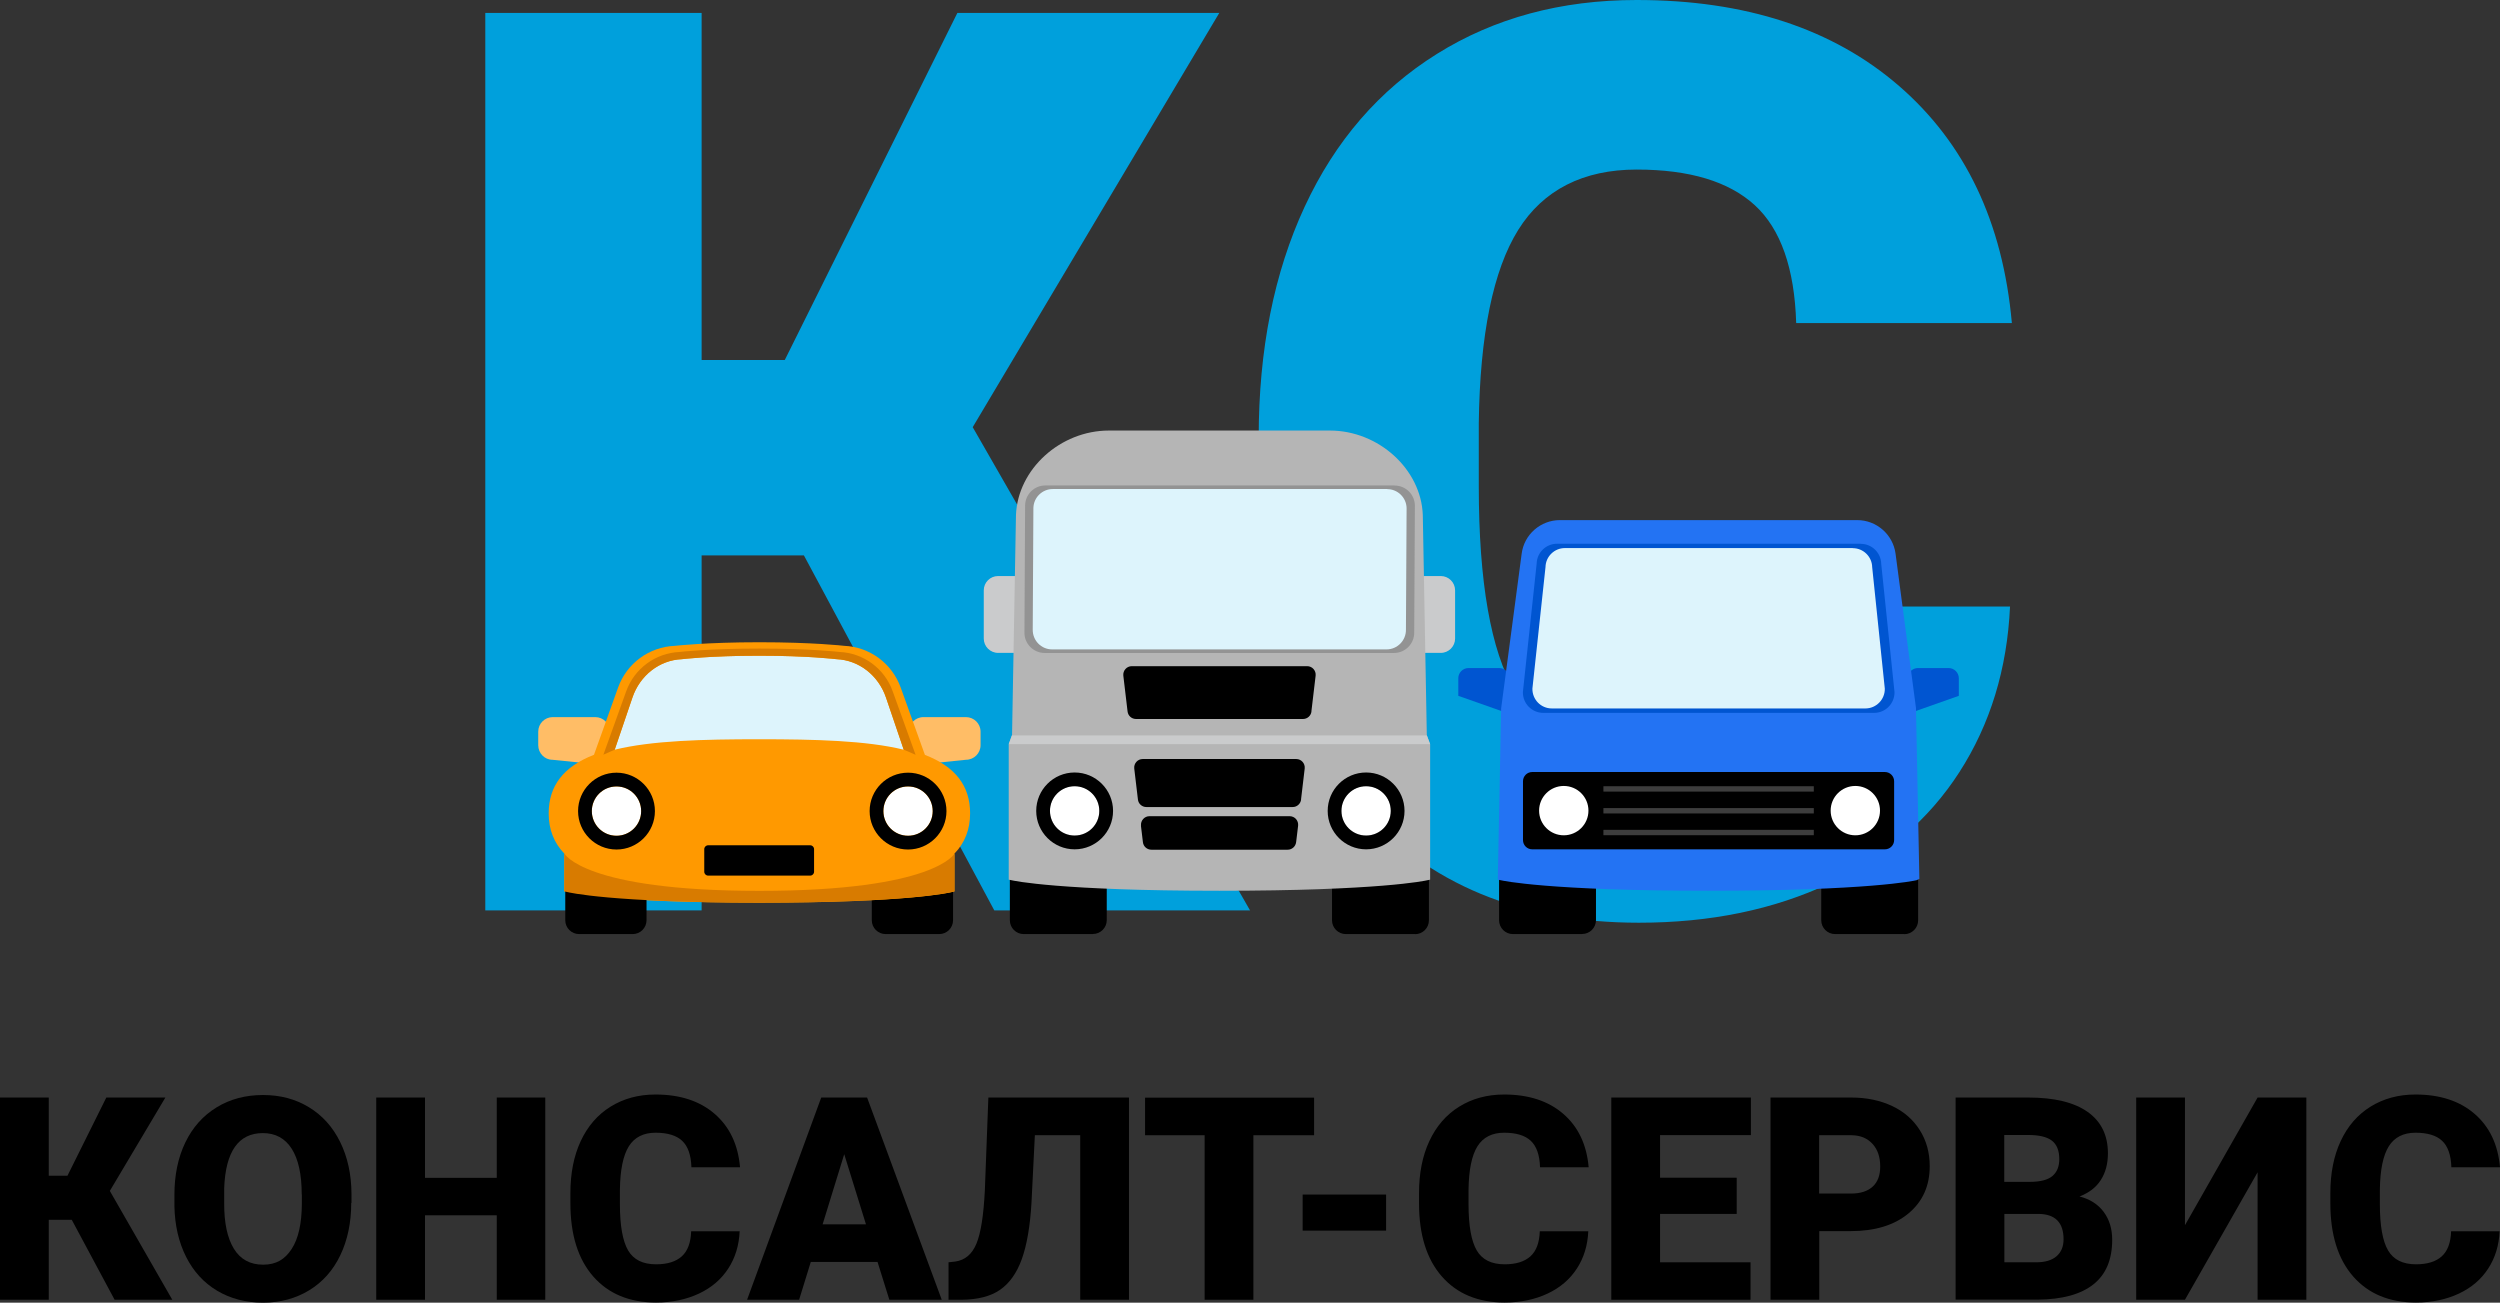 <svg width="850" xmlns="http://www.w3.org/2000/svg" height="442.896" id="screenshot-76c8c609-2355-4411-a0da-9547be24982f" viewBox="0 0 850 442.896" xmlns:xlink="http://www.w3.org/1999/xlink" fill="none" version="1.1"><rect x="0" y="0" width="850" height="442.896" fill="#333333" stroke="none"/><g id="shape-76c8c609-2355-4411-a0da-9547be24982f" rx="0" ry="0" style="opacity: 1;"><g id="shape-c948bdaf-dea4-40e0-950b-61df9efbb0b0" rx="0" ry="0" style="opacity: 1;"><g id="shape-abd6be2f-9b3e-446d-9b0d-f0fdfbc10013" style="opacity: 1;"><g class="fills" id="fills-abd6be2f-9b3e-446d-9b0d-f0fdfbc10013"><path d="M24.397,414.737L16.578,414.737L16.578,441.913L0,441.913L0,373.16L16.578,373.16L16.578,399.739L22.944,399.739L36.147,373.16L56.228,373.16L37.343,404.909L58.578,441.913L38.967,441.913L24.397,414.737Z" fill-rule="nonzero" style="fill: rgb(0, 0, 0); fill-opacity: 1;"/></g></g><g id="shape-98666bc6-d2de-4ffe-9a6b-ad9183170338" style="opacity: 1;"><g class="fills" id="fills-98666bc6-d2de-4ffe-9a6b-ad9183170338"><path d="M119.42,408.968C119.42,415.677,118.181,421.616,115.703,426.787C113.225,431.957,109.679,435.931,105.107,438.708C100.535,441.486,95.323,442.896,89.469,442.896C83.616,442.896,78.403,441.571,73.874,438.879C69.345,436.187,65.799,432.342,63.278,427.342C60.757,422.343,59.432,416.574,59.304,410.122L59.304,406.233C59.304,399.482,60.543,393.542,63.021,388.415C65.5,383.287,69.046,379.313,73.66,376.493C78.275,373.673,83.53,372.305,89.427,372.305C95.323,372.305,100.45,373.673,105.022,376.45C109.593,379.228,113.14,383.159,115.661,388.287C118.181,393.414,119.463,399.268,119.506,405.892L119.506,409.054L119.42,408.968ZM102.586,406.105C102.586,399.268,101.433,394.098,99.168,390.551C96.904,387.005,93.614,385.253,89.384,385.253C81.095,385.253,76.694,391.491,76.224,403.969L76.224,409.011C76.181,415.762,77.292,420.933,79.514,424.565C81.736,428.197,85.068,429.991,89.469,429.991C93.87,429.991,96.861,428.197,99.168,424.65C101.475,421.104,102.586,415.976,102.629,409.31L102.629,406.148L102.586,406.105Z" fill-rule="nonzero" style="fill: rgb(0, 0, 0); fill-opacity: 1;"/></g></g><g id="shape-24cf0b2d-1aa7-471e-acc9-358babd3e72c" style="opacity: 1;"><g class="fills" id="fills-24cf0b2d-1aa7-471e-acc9-358babd3e72c"><path d="M185.39,441.913L168.898,441.913L168.898,413.199L144.501,413.199L144.501,441.913L127.923,441.913L127.923,373.16L144.501,373.16L144.501,400.465L168.898,400.465L168.898,373.16L185.39,373.16L185.39,441.913Z" fill-rule="nonzero" style="fill: rgb(0, 0, 0); fill-opacity: 1;"/></g></g><g id="shape-7ed1a96e-5980-452a-96aa-c2cf1902d6fc" style="opacity: 1;"><g class="fills" id="fills-7ed1a96e-5980-452a-96aa-c2cf1902d6fc"><path d="M251.488,418.625C251.274,423.411,249.993,427.641,247.6,431.316C245.207,434.991,241.917,437.811,237.645,439.819C233.372,441.828,228.501,442.853,223.032,442.853C214.017,442.853,206.882,439.905,201.712,434.008C196.542,428.111,193.936,419.822,193.936,409.096L193.936,405.678C193.936,398.927,195.089,393.03,197.439,387.988C199.789,382.945,203.164,379.014,207.565,376.279C211.966,373.545,217.051,372.135,222.861,372.135C231.193,372.135,237.901,374.314,242.985,378.715C248.07,383.116,250.933,389.141,251.616,396.875L235.081,396.875C234.953,392.688,233.885,389.697,231.919,387.859C229.954,386.022,226.92,385.125,222.861,385.125C218.802,385.125,215.726,386.663,213.803,389.74C211.881,392.816,210.855,397.73,210.77,404.524L210.77,409.395C210.77,416.745,211.71,421.958,213.547,425.12C215.384,428.282,218.546,429.863,223.075,429.863C226.878,429.863,229.783,428.966,231.791,427.171C233.799,425.377,234.868,422.514,234.996,418.625L251.488,418.625Z" fill-rule="nonzero" style="fill: rgb(0, 0, 0); fill-opacity: 1;"/></g></g><g id="shape-d69d10c4-c4a0-4e6c-ace9-a9d82ea64c6b" style="opacity: 1;"><g class="fills" id="fills-d69d10c4-c4a0-4e6c-ace9-a9d82ea64c6b"><path d="M298.402,429.052L275.671,429.052L271.698,441.913L254.009,441.913L279.217,373.16L294.812,373.16L320.192,441.913L302.375,441.913L298.359,429.052L298.402,429.052ZM279.645,416.275L294.428,416.275L287.036,392.432L279.687,416.275L279.645,416.275Z" fill-rule="nonzero" style="fill: rgb(0, 0, 0); fill-opacity: 1;"/></g></g><g id="shape-16e3bdad-5ec6-477f-9b7f-620a0b2521e8" style="opacity: 1;"><g class="fills" id="fills-16e3bdad-5ec6-477f-9b7f-620a0b2521e8"><path d="M383.854,373.16L383.854,441.913L367.276,441.913L367.276,385.979L351.852,385.979L350.699,409.054C350.229,417.002,349.118,423.368,347.409,428.111C345.7,432.854,343.221,436.316,340.017,438.538C336.812,440.76,332.454,441.871,326.943,441.913L322.499,441.913L322.499,429.18L324.806,428.923C328.096,428.453,330.489,426.445,331.984,422.856C333.48,419.266,334.42,413.241,334.847,404.781L336.043,373.16L383.812,373.16L383.854,373.16Z" fill-rule="nonzero" style="fill: rgb(0, 0, 0); fill-opacity: 1;"/></g></g><g id="shape-bbb02fd9-4300-48dc-ae1c-915d50f52346" style="opacity: 1;"><g class="fills" id="fills-bbb02fd9-4300-48dc-ae1c-915d50f52346"><path d="M446.791,385.979L426.154,385.979L426.154,441.913L409.576,441.913L409.576,385.979L389.324,385.979L389.324,373.203L446.791,373.203L446.791,385.979Z" fill-rule="nonzero" style="fill: rgb(0, 0, 0); fill-opacity: 1;"/></g></g><g id="shape-095b9876-ec24-4e29-8cf1-9397cc9b2eb1" style="opacity: 1;"><g class="fills" id="fills-095b9876-ec24-4e29-8cf1-9397cc9b2eb1"><path d="M471.273,418.412L442.902,418.412L442.902,406.148L471.273,406.148L471.273,418.412Z" fill-rule="nonzero" style="fill: rgb(0, 0, 0); fill-opacity: 1;"/></g></g><g id="shape-25a52184-daae-4549-8ee2-8b56c814904c" style="opacity: 1;"><g class="fills" id="fills-25a52184-daae-4549-8ee2-8b56c814904c"><path d="M540.02,418.625C539.806,423.411,538.524,427.641,536.132,431.316C533.739,434.991,530.449,437.811,526.176,439.819C521.904,441.828,517.033,442.853,511.564,442.853C502.549,442.853,495.413,439.905,490.243,434.008C485.073,428.111,482.467,419.822,482.467,409.096L482.467,405.678C482.467,398.927,483.621,393.03,485.971,387.988C488.321,382.945,491.696,379.014,496.097,376.279C500.498,373.545,505.582,372.135,511.393,372.135C519.725,372.135,526.433,374.314,531.517,378.715C536.602,383.116,539.464,389.141,540.148,396.875L523.613,396.875C523.485,392.688,522.416,389.697,520.451,387.859C518.486,386.022,515.452,385.125,511.393,385.125C507.334,385.125,504.258,386.663,502.335,389.74C500.412,392.816,499.387,397.73,499.301,404.524L499.301,409.395C499.301,416.745,500.241,421.958,502.079,425.12C503.916,428.282,507.078,429.863,511.607,429.863C515.409,429.863,518.315,428.966,520.323,427.171C522.331,425.377,523.399,422.514,523.527,418.625L540.02,418.625Z" fill-rule="nonzero" style="fill: rgb(0, 0, 0); fill-opacity: 1;"/></g></g><g id="shape-6cf9236e-4761-42c8-a811-f9a2b60731b2" style="opacity: 1;"><g class="fills" id="fills-6cf9236e-4761-42c8-a811-f9a2b60731b2"><path d="M590.48,412.729L564.417,412.729L564.417,429.18L595.18,429.18L595.18,441.913L547.839,441.913L547.839,373.16L595.308,373.16L595.308,385.937L564.417,385.937L564.417,400.422L590.48,400.422L590.48,412.686L590.48,412.729Z" fill-rule="nonzero" style="fill: rgb(0, 0, 0); fill-opacity: 1;"/></g></g><g id="shape-3072d87a-4802-4252-ac1c-303ad1cce71c" style="opacity: 1;"><g class="fills" id="fills-3072d87a-4802-4252-ac1c-303ad1cce71c"><path d="M618.551,418.583L618.551,441.913L601.973,441.913L601.973,373.16L629.404,373.16C634.659,373.16,639.316,374.143,643.375,376.066C647.434,377.989,650.553,380.766,652.775,384.313C654.997,387.859,656.108,391.919,656.108,396.491C656.108,403.2,653.715,408.541,648.887,412.558C644.059,416.574,637.522,418.583,629.147,418.583L618.551,418.583ZM618.551,405.806L629.404,405.806C632.608,405.806,635.043,404.994,636.752,403.413C638.462,401.832,639.273,399.525,639.273,396.619C639.273,393.414,638.419,390.851,636.667,388.928C634.915,387.005,632.565,386.022,629.574,385.979L618.508,385.979L618.508,405.806L618.551,405.806Z" fill-rule="nonzero" style="fill: rgb(0, 0, 0); fill-opacity: 1;"/></g></g><g id="shape-b3677a88-3c24-477c-b853-c3c1595b8b54" style="opacity: 1;"><g class="fills" id="fills-b3677a88-3c24-477c-b853-c3c1595b8b54"><path d="M664.909,441.913L664.909,373.16L689.605,373.16C698.449,373.16,705.157,374.784,709.772,378.031C714.386,381.279,716.693,385.979,716.693,392.133C716.693,395.679,715.882,398.713,714.258,401.234C712.635,403.755,710.199,405.593,707.037,406.789C710.626,407.729,713.361,409.481,715.284,412.088C717.206,414.694,718.146,417.813,718.146,421.531C718.146,428.282,716.01,433.325,711.737,436.7C707.465,440.076,701.141,441.828,692.767,441.871L664.866,441.871L664.909,441.913ZM681.487,401.832L690.118,401.832C693.749,401.832,696.313,401.149,697.851,399.824C699.389,398.499,700.158,396.619,700.158,394.098C700.158,391.192,699.304,389.099,697.638,387.817C695.971,386.535,693.279,385.894,689.562,385.894L681.444,385.894L681.444,401.79L681.487,401.832ZM681.487,412.686L681.487,429.18L692.339,429.18C695.33,429.18,697.637,428.496,699.218,427.129C700.799,425.761,701.611,423.838,701.611,421.36C701.611,415.634,698.748,412.771,693.066,412.729L681.444,412.729L681.487,412.686Z" fill-rule="nonzero" style="fill: rgb(0, 0, 0); fill-opacity: 1;"/></g></g><g id="shape-3a75e09c-f1e1-4bb7-a9bd-b9b2e581efeb" style="opacity: 1;"><g class="fills" id="fills-3a75e09c-f1e1-4bb7-a9bd-b9b2e581efeb"><path d="M767.581,373.16L784.158,373.16L784.158,441.913L767.581,441.913L767.581,398.585L742.885,441.913L726.307,441.913L726.307,373.16L742.885,373.16L742.885,416.574L767.581,373.16Z" fill-rule="nonzero" style="fill: rgb(0, 0, 0); fill-opacity: 1;"/></g></g><g id="shape-b756b812-3e3d-4813-890d-cf705384025c" style="opacity: 1;"><g class="fills" id="fills-b756b812-3e3d-4813-890d-cf705384025c"><path d="M849.872,418.625C849.658,423.411,848.376,427.641,845.984,431.316C843.591,434.991,840.301,437.811,836.029,439.819C831.756,441.828,826.885,442.853,821.416,442.853C812.401,442.853,805.265,439.905,800.095,434.008C794.926,428.111,792.319,419.822,792.319,409.096L792.319,405.678C792.319,398.927,793.473,393.03,795.823,387.988C798.173,382.945,801.548,379.014,805.949,376.279C810.35,373.545,815.434,372.135,821.245,372.135C829.577,372.135,836.285,374.314,841.369,378.715C846.454,383.116,849.316,389.141,850,396.875L833.465,396.875C833.337,392.688,832.269,389.697,830.303,387.859C828.338,386.022,825.304,385.125,821.245,385.125C817.186,385.125,814.11,386.663,812.187,389.74C810.264,392.816,809.239,397.73,809.154,404.524L809.154,409.395C809.154,416.745,810.094,421.958,811.931,425.12C813.768,428.282,816.93,429.863,821.459,429.863C825.261,429.863,828.167,428.966,830.175,427.171C832.183,425.377,833.251,422.514,833.379,418.625L849.872,418.625Z" fill-rule="nonzero" style="fill: rgb(0, 0, 0); fill-opacity: 1;"/></g></g></g><g id="shape-5db1ef76-6edb-433f-9141-a17b30ea2e5b" rx="0" ry="0" style="opacity: 1;"><g id="shape-49be04f7-509e-465d-b7c5-0cfc69b0a76b" rx="0" ry="0" style="opacity: 1;"><g id="shape-ad1f7fc6-99df-4a8c-a7e5-57e41dfb15d1" style="opacity: 1;"><g class="fills" id="fills-ad1f7fc6-99df-4a8c-a7e5-57e41dfb15d1"><path d="M273.325,188.828L238.55,188.828L238.55,309.537L165,309.537L165,4.406L238.55,4.406L238.55,122.396L266.826,122.396L325.503,4.406L414.55,4.406L330.721,145.238L425.017,309.537L338.064,309.537L273.325,188.828Z" fill-rule="nonzero" style="fill: rgb(0, 160, 220); fill-opacity: 1;"/></g></g><g id="shape-a0127d3e-67cc-4bfb-86b1-b34fab96c2ff" style="opacity: 1;"><g class="fills" id="fills-a0127d3e-67cc-4bfb-86b1-b34fab96c2ff"><path d="M683.41,206.202C682.441,227.45,676.693,246.198,666.225,262.478C655.759,278.758,641.042,291.351,622.108,300.319C603.174,309.256,581.553,313.724,557.244,313.724C517.158,313.724,485.569,300.663,462.542,274.54C439.484,248.417,427.954,211.545,427.954,163.893L427.954,148.8C427.954,118.896,433.172,92.742,443.577,70.307C453.981,47.871,468.979,30.56,488.538,18.342C508.097,6.125,530.718,0,556.432,0C593.457,0,623.202,9.749,645.698,29.248C668.194,48.746,680.973,75.588,684.035,109.835L610.704,109.835C610.141,91.242,605.455,77.9,596.675,69.807C587.864,61.714,574.46,57.651,556.432,57.651C538.404,57.651,524.719,64.495,516.189,78.181C507.659,91.867,503.191,113.741,502.785,143.769L502.785,165.361C502.785,197.921,506.878,221.169,515.033,235.137C523.188,249.104,537.279,256.104,557.244,256.104C574.148,256.104,587.083,252.135,596.019,244.167C604.955,236.199,609.704,223.575,610.266,206.233L683.41,206.233L683.41,206.202Z" fill-rule="nonzero" style="fill: rgb(0, 160, 220); fill-opacity: 1;"/></g></g></g><g id="shape-d5374327-828a-4cd8-bbd4-4dde2c93715b" rx="0" ry="0" style="opacity: 1;"><g id="shape-02864205-cf77-4b74-96e0-ecfb2c1d3334" rx="0" ry="0" style="opacity: 1;"><g id="shape-de16be70-651f-4225-a6c4-674da3bd8613" style="opacity: 1;"><g class="fills" id="fills-de16be70-651f-4225-a6c4-674da3bd8613"><path d="M494.732,200.722L494.732,217.115C494.732,219.773,492.555,221.982,489.866,221.982L480.292,221.982L480.292,195.855L489.866,195.855C492.555,195.855,494.732,198.032,494.732,200.722Z" fill-rule="nonzero" style="fill: rgb(202, 203, 204); fill-opacity: 1;"/></g></g><g id="shape-220edccf-ab7b-4eca-b0ec-0b47437dab86" style="opacity: 1;"><g class="fills" id="fills-220edccf-ab7b-4eca-b0ec-0b47437dab86"><path d="M348.92,195.855L348.92,221.982L339.347,221.982C336.657,221.982,334.48,219.773,334.48,217.115L334.48,200.722C334.48,198.032,336.657,195.855,339.347,195.855L348.92,195.855Z" fill-rule="nonzero" style="fill: rgb(202, 203, 204); fill-opacity: 1;"/></g></g><g id="shape-cfb45dfc-5772-4a40-86a0-bc688d39ff5b" style="opacity: 1;"><g class="fills" id="fills-cfb45dfc-5772-4a40-86a0-bc688d39ff5b"><path d="M485.16,252.432L344.054,252.432L345.431,175.107C346.039,159.514,360.511,146.386,377.033,146.386L452.148,146.386C468.702,146.386,483.174,159.514,483.751,175.075L485.16,252.432Z" fill-rule="nonzero" style="fill: rgb(181, 181, 181); fill-opacity: 1;"/></g></g><g id="shape-5c6735be-2573-4591-b1b4-898994d554f7" rx="0" ry="0" style="opacity: 1;"><g id="shape-f4bc9eed-ac50-4e1e-acac-027be2b2426b" style="opacity: 1;"><g class="fills" id="fills-f4bc9eed-ac50-4e1e-acac-027be2b2426b"><path d="M371.589,316.789L348.055,316.789C345.91,316.789,344.149,315.028,344.149,312.882L344.149,299.082L375.495,300.843L375.495,312.882C375.495,315.028,373.734,316.789,371.589,316.789Z" fill-rule="nonzero" style="fill: rgb(0, 0, 0); fill-opacity: 1;"/></g></g><g id="shape-bdb703ce-aace-4c65-8a2f-6c6eba6754a6" style="opacity: 1;"><g class="fills" id="fills-bdb703ce-aace-4c65-8a2f-6c6eba6754a6"><path d="M371.589,317.589L348.056,317.589C345.462,317.589,343.349,315.476,343.349,312.882L343.349,298.218L376.296,300.075L376.296,312.85C376.296,315.444,374.183,317.557,371.589,317.557L371.589,317.589ZM344.95,299.915L344.95,312.882C344.95,314.579,346.327,315.988,348.056,315.988L371.589,315.988C373.286,315.988,374.695,314.611,374.695,312.882L374.695,301.612L344.95,299.915Z" fill-rule="nonzero" style="fill: rgb(0, 0, 0); fill-opacity: 1;"/></g></g></g><g id="shape-e5d7771c-5f15-41e3-bb17-f96c9ae86775" rx="0" ry="0" style="opacity: 1;"><g id="shape-c1f3a634-48c2-42d8-84c3-407140fcdd50" style="opacity: 1;"><g class="fills" id="fills-c1f3a634-48c2-42d8-84c3-407140fcdd50"><path d="M457.622,316.789L481.156,316.789C483.301,316.789,485.062,315.028,485.062,312.883L485.062,299.083L453.716,300.844L453.716,312.883C453.716,315.028,455.477,316.789,457.622,316.789Z" fill-rule="nonzero" style="fill: rgb(0, 0, 0); fill-opacity: 1;"/></g></g><g id="shape-d4ceb612-10ac-40dd-b747-5139f3216878" style="opacity: 1;"><g class="fills" id="fills-d4ceb612-10ac-40dd-b747-5139f3216878"><path d="M481.125,317.589L457.591,317.589C454.997,317.589,452.884,315.476,452.884,312.882L452.884,300.107L485.831,298.25L485.831,312.914C485.831,315.508,483.718,317.621,481.125,317.621L481.125,317.589ZM454.485,301.612L454.485,312.882C454.485,314.579,455.862,315.988,457.591,315.988L481.125,315.988C482.822,315.988,484.23,314.611,484.23,312.882L484.23,299.915L454.485,301.612Z" fill-rule="nonzero" style="fill: rgb(0, 0, 0); fill-opacity: 1;"/></g></g></g><g id="shape-1b8493c2-8fe8-45f4-b438-9b792b531701" style="opacity: 1;"><g class="fills" id="fills-1b8493c2-8fe8-45f4-b438-9b792b531701"><path d="M474.208,165.053L355.42,165.053C351.674,165.053,348.6,168.063,348.536,171.809L348.312,214.97C348.216,218.845,351.354,222.014,355.196,222.014L473.952,222.014C477.795,222.014,480.9,218.845,480.836,215.002L481.061,171.841C480.996,168.095,477.923,165.085,474.177,165.085L474.208,165.053Z" fill-rule="nonzero" style="fill: rgb(147, 147, 147); fill-opacity: 1;"/></g></g><g id="shape-daeb9b45-43f6-4121-8a9a-4b8136e57118" style="opacity: 1;"><g class="fills" id="fills-daeb9b45-43f6-4121-8a9a-4b8136e57118"><path d="M485.126,250.031L486.247,253.008L486.247,299.083L485.319,299.275C484.678,299.435,469.053,302.861,414.59,302.861C360.126,302.861,344.533,299.435,343.893,299.275L342.964,299.083L342.964,253.008L344.053,250.031L485.126,250.031Z" fill-rule="nonzero" style="fill: rgb(181, 181, 181); fill-opacity: 1;"/></g></g><g id="shape-7f065027-b780-4cda-8f1a-a963a3fd943b" style="opacity: 1;"><g class="fills" id="fills-7f065027-b780-4cda-8f1a-a963a3fd943b"><path d="M471.679,166.27L357.949,166.27C354.363,166.27,351.418,169.151,351.354,172.737L351.129,214.041C351.065,217.755,354.011,220.797,357.725,220.797L471.423,220.797C475.105,220.797,478.083,217.755,478.019,214.073L478.243,172.769C478.179,169.183,475.233,166.302,471.647,166.302L471.679,166.27Z" fill-rule="nonzero" style="fill: rgb(221, 244, 252); fill-opacity: 1;"/></g></g><g id="shape-3f7cfe69-ca7d-44e2-8da4-23a061af9a6f" rx="0" ry="0" style="opacity: 1;"><g id="shape-9bec9a98-cf59-44f6-bfde-dafa4a6842a2" style="opacity: 1;"><g class="fills" id="fills-9bec9a98-cf59-44f6-bfde-dafa4a6842a2"><path d="M365.377,284.066C370.01,284.066,373.766,280.31,373.766,275.677C373.766,271.044,370.01,267.288,365.377,267.288C360.744,267.288,356.988,271.044,356.988,275.677C356.988,280.31,360.744,284.066,365.377,284.066Z" fill-rule="nonzero" style="fill: rgb(255, 255, 255); fill-opacity: 1;"/></g></g><g id="shape-c610bdf2-6c2f-451b-8afc-c8a58967e1b3" style="opacity: 1;"><g class="fills" id="fills-c610bdf2-6c2f-451b-8afc-c8a58967e1b3"><path d="M365.377,267.32C370.02,267.32,373.766,271.067,373.766,275.709C373.766,280.352,370.02,284.098,365.377,284.098C360.734,284.098,356.988,280.352,356.988,275.709C356.988,271.067,360.734,267.32,365.377,267.32ZM365.377,262.646C358.173,262.646,352.313,268.505,352.313,275.709C352.313,282.913,358.173,288.773,365.377,288.773C372.581,288.773,378.441,282.913,378.441,275.709C378.441,268.505,372.581,262.646,365.377,262.646Z" fill-rule="nonzero" style="fill: rgb(0, 0, 0); fill-opacity: 1;"/></g></g></g><g id="shape-1344b32c-7957-4f1c-9d15-4c4a6bc2480f" rx="0" ry="0" style="opacity: 1;"><g id="shape-9768a702-62db-40c2-8b70-acef06617ac7" style="opacity: 1;"><g class="fills" id="fills-9768a702-62db-40c2-8b70-acef06617ac7"><path d="M464.475,284.066C469.108,284.066,472.864,280.31,472.864,275.677C472.864,271.044,469.108,267.288,464.475,267.288C459.842,267.288,456.086,271.044,456.086,275.677C456.086,280.31,459.842,284.066,464.475,284.066Z" fill-rule="nonzero" style="fill: rgb(255, 255, 255); fill-opacity: 1;"/></g></g><g id="shape-c226e080-b959-4911-ba8e-e5fc74fec9cd" style="opacity: 1;"><g class="fills" id="fills-c226e080-b959-4911-ba8e-e5fc74fec9cd"><path d="M464.475,267.32C469.118,267.32,472.864,271.067,472.864,275.709C472.864,280.352,469.118,284.098,464.475,284.098C459.832,284.098,456.086,280.352,456.086,275.709C456.086,271.067,459.832,267.32,464.475,267.32ZM464.475,262.646C457.271,262.646,451.411,268.505,451.411,275.709C451.411,282.913,457.271,288.773,464.475,288.773C471.679,288.773,477.538,282.913,477.538,275.709C477.538,268.505,471.679,262.646,464.475,262.646Z" fill-rule="nonzero" style="fill: rgb(0, 0, 0); fill-opacity: 1;"/></g></g></g><g id="shape-653006f4-ab63-4abe-8f01-af119c56dfeb" style="opacity: 1;"><g class="fills" id="fills-653006f4-ab63-4abe-8f01-af119c56dfeb"><path d="M445.873,241.898L447.313,229.731C447.506,228.002,446.161,226.497,444.432,226.497L384.813,226.497C383.084,226.497,381.74,228.002,381.932,229.731L383.372,241.898C383.533,243.371,384.781,244.459,386.254,244.459L443.023,244.459C444.496,244.459,445.713,243.371,445.905,241.898L445.873,241.898Z" fill-rule="nonzero" style="fill: rgb(0, 0, 0); fill-opacity: 1;"/></g></g><g id="shape-d29c0fa8-3387-44a1-85bf-76049f558695" style="opacity: 1;"><g class="fills" id="fills-d29c0fa8-3387-44a1-85bf-76049f558695"><path d="M442.35,271.835L443.598,261.3C443.79,259.571,442.446,258.067,440.717,258.067L388.526,258.067C386.797,258.067,385.453,259.571,385.645,261.3L386.894,271.835C387.054,273.307,388.302,274.396,389.775,274.396L439.5,274.396C440.973,274.396,442.189,273.307,442.382,271.835L442.35,271.835Z" fill-rule="nonzero" style="fill: rgb(0, 0, 0); fill-opacity: 1;"/></g></g><g id="shape-1d745c9c-91fb-4068-8037-715e49a576d1" style="opacity: 1;"><g class="fills" id="fills-1d745c9c-91fb-4068-8037-715e49a576d1"><path d="M387.918,280.736L388.591,286.339C388.751,287.812,390,288.901,391.473,288.901L437.803,288.901C439.276,288.901,440.493,287.812,440.685,286.339L441.357,280.736C441.549,279.007,440.205,277.502,438.476,277.502L390.832,277.502C389.103,277.502,387.758,279.007,387.95,280.736L387.918,280.736Z" fill-rule="nonzero" style="fill: rgb(0, 0, 0); fill-opacity: 1;"/></g></g><g id="shape-32fcd033-91f3-4672-95b7-b39ef5c2f89f" style="opacity: 1;"><g class="fills" id="fills-32fcd033-91f3-4672-95b7-b39ef5c2f89f"><path d="M486.247,253.008L342.964,253.008L344.053,250.031L485.126,250.031L486.247,253.008Z" fill-rule="nonzero" style="fill: rgb(202, 203, 204); fill-opacity: 1;"/></g></g></g><g id="shape-5e8b7ee4-4b44-44d8-89e6-4c139b797927" rx="0" ry="0" style="opacity: 1;"><g id="shape-5e446acd-0465-4c80-af95-a0a10d8449eb" style="opacity: 1;"><g class="fills" id="fills-5e446acd-0465-4c80-af95-a0a10d8449eb"><path d="M514.36,235.974L512.343,242.41L495.821,236.582L495.821,230.595C495.821,228.706,497.39,227.137,499.279,227.137L509.749,227.137C511.382,227.137,512.791,228.322,513.111,229.922L514.36,235.974Z" fill-rule="nonzero" style="fill: rgb(0, 85, 209); fill-opacity: 1;"/></g></g><g id="shape-8b31fd7f-a3fe-484a-bf54-50765bbe7e0f" style="opacity: 1;"><g class="fills" id="fills-8b31fd7f-a3fe-484a-bf54-50765bbe7e0f"><path d="M666,230.595L666,236.582L649.479,242.41L647.493,235.974L648.71,229.922C649.03,228.322,650.439,227.137,652.104,227.137L662.542,227.137C664.431,227.137,666,228.706,666,230.595Z" fill-rule="nonzero" style="fill: rgb(0, 85, 209); fill-opacity: 1;"/></g></g><g id="shape-4f145d99-71cd-45ab-b921-75507e85e2b2" rx="0" ry="0" style="opacity: 1;"><g id="shape-fd9234e8-8eaf-48c4-8621-8c8d83b95ea9" style="opacity: 1;"><g class="fills" id="fills-fd9234e8-8eaf-48c4-8621-8c8d83b95ea9"><path d="M537.926,316.789L514.392,316.789C512.247,316.789,510.486,315.028,510.486,312.882L510.486,299.082L541.832,300.843L541.832,312.882C541.832,315.028,540.071,316.789,537.926,316.789Z" fill-rule="nonzero" style="fill: rgb(0, 0, 0); fill-opacity: 1;"/></g></g><g id="shape-c8ef2990-5ce1-4f6e-8474-ab5f0e38f5c2" style="opacity: 1;"><g class="fills" id="fills-c8ef2990-5ce1-4f6e-8474-ab5f0e38f5c2"><path d="M537.926,317.589L514.392,317.589C511.799,317.589,509.686,315.476,509.686,312.882L509.686,298.218L542.633,300.075L542.633,312.85C542.633,315.444,540.519,317.557,537.926,317.557L537.926,317.589ZM511.286,299.915L511.286,312.882C511.286,314.579,512.663,315.988,514.392,315.988L537.926,315.988C539.623,315.988,541.032,314.611,541.032,312.882L541.032,301.612L511.286,299.915Z" fill-rule="nonzero" style="fill: rgb(0, 0, 0); fill-opacity: 1;"/></g></g></g><g id="shape-1bef81e7-fe58-4433-9164-1651c7269f3a" rx="0" ry="0" style="opacity: 1;"><g id="shape-aae403cd-88c5-4920-8bb2-24ea642a742c" style="opacity: 1;"><g class="fills" id="fills-aae403cd-88c5-4920-8bb2-24ea642a742c"><path d="M623.927,316.789L647.461,316.789C649.606,316.789,651.367,315.028,651.367,312.883L651.367,299.083L620.021,300.844L620.021,312.883C620.021,315.028,621.782,316.789,623.927,316.789Z" fill-rule="nonzero" style="fill: rgb(0, 0, 0); fill-opacity: 1;"/></g></g><g id="shape-6da5a405-44f7-456c-82b1-1edcab9f6bf4" style="opacity: 1;"><g class="fills" id="fills-6da5a405-44f7-456c-82b1-1edcab9f6bf4"><path d="M647.461,317.589L623.928,317.589C621.334,317.589,619.221,315.476,619.221,312.882L619.221,300.107L652.168,298.25L652.168,312.914C652.168,315.508,650.055,317.621,647.461,317.621L647.461,317.589ZM620.822,301.612L620.822,312.882C620.822,314.579,622.199,315.988,623.928,315.988L647.461,315.988C649.158,315.988,650.567,314.611,650.567,312.882L650.567,299.915L620.822,301.612Z" fill-rule="nonzero" style="fill: rgb(0, 0, 0); fill-opacity: 1;"/></g></g></g><g id="shape-30caa62a-3d23-4860-bcf6-05c80903bf15" style="opacity: 1;"><g class="fills" id="fills-30caa62a-3d23-4860-bcf6-05c80903bf15"><path d="M652.585,298.826L651.624,299.275C650.984,299.435,635.359,302.861,580.927,302.861C526.496,302.861,510.871,299.435,510.23,299.275L509.27,299.083L509.27,298.122L510.391,240.841L517.37,188.235C518.203,181.735,523.806,176.836,530.37,176.836L631.453,176.836C638.016,176.836,643.62,181.735,644.484,188.235L651.432,240.713L652.585,298.826Z" fill-rule="nonzero" style="fill: rgb(35, 115, 243); fill-opacity: 1;"/></g></g><g id="shape-17b5f386-278d-43ea-a2c1-70bb461b8b4e" style="opacity: 1;"><g class="fills" id="fills-17b5f386-278d-43ea-a2c1-70bb461b8b4e"><path d="M632.637,184.873L529.409,184.873C525.631,184.873,522.525,187.882,522.461,191.693L517.786,235.27C517.69,239.176,520.828,242.378,524.734,242.378L637.183,242.378C641.089,242.378,644.195,239.176,644.131,235.302L639.617,191.725C639.553,187.946,636.447,184.905,632.669,184.905L632.637,184.873Z" fill-rule="nonzero" style="fill: rgb(0, 85, 209); fill-opacity: 1;"/></g></g><g id="shape-b9bee209-3cb1-4b1a-aa74-0d6f162265e4" style="opacity: 1;"><g class="fills" id="fills-b9bee209-3cb1-4b1a-aa74-0d6f162265e4"><path d="M629.947,186.345L532.066,186.345C528.48,186.345,525.534,189.227,525.47,192.813L521.02,234.117C520.956,237.831,523.901,240.873,527.615,240.873L634.237,240.873C637.919,240.873,640.897,237.831,640.833,234.149L636.542,192.845C636.479,189.259,633.533,186.377,629.947,186.377L629.947,186.345Z" fill-rule="nonzero" style="fill: rgb(221, 244, 252); fill-opacity: 1;"/></g></g><g id="shape-1fbfdf93-de76-464f-9685-3fed742e3389" style="opacity: 1;"><g class="fills" id="fills-1fbfdf93-de76-464f-9685-3fed742e3389"><path d="M640.865,262.485L520.956,262.485C519.223,262.485,517.818,263.89,517.818,265.623L517.818,285.635C517.818,287.368,519.223,288.773,520.956,288.773L640.865,288.773C642.599,288.773,644.004,287.368,644.004,285.635L644.004,265.623C644.004,263.89,642.599,262.485,640.865,262.485Z" fill-rule="nonzero" style="fill: rgb(0, 0, 0); fill-opacity: 1;"/></g></g><g id="shape-3c1cca08-0429-4fe1-b38e-ae46f115f48f" style="opacity: 1;"><g class="fills" id="fills-3c1cca08-0429-4fe1-b38e-ae46f115f48f"><path d="M531.682,284.002C536.315,284.002,540.071,280.246,540.071,275.613C540.071,270.98,536.315,267.224,531.682,267.224C527.049,267.224,523.293,270.98,523.293,275.613C523.293,280.246,527.049,284.002,531.682,284.002Z" fill-rule="nonzero" style="fill: rgb(255, 255, 255); fill-opacity: 1;"/></g></g><g id="shape-ea964de6-4fa6-4ee2-ba16-a922034260c9" style="opacity: 1;"><g class="fills" id="fills-ea964de6-4fa6-4ee2-ba16-a922034260c9"><path d="M630.812,284.002C635.445,284.002,639.2,280.246,639.2,275.613C639.2,270.98,635.445,267.224,630.812,267.224C626.179,267.224,622.423,270.98,622.423,275.613C622.423,280.246,626.179,284.002,630.812,284.002Z" fill-rule="nonzero" style="fill: rgb(255, 255, 255); fill-opacity: 1;"/></g></g><g id="shape-86afdda0-a20d-464a-8b63-1e898c684c65" style="opacity: 1;"><g class="fills" id="fills-86afdda0-a20d-464a-8b63-1e898c684c65"><path d="M616.692,267.32L545.162,267.32L545.162,269.145L616.692,269.145L616.692,267.32Z" fill-rule="nonzero" style="fill: rgb(61, 61, 61); fill-opacity: 1;"/></g></g><g id="shape-3bdb2f79-0f3d-43f7-abab-a663ec3fa71e" style="opacity: 1;"><g class="fills" id="fills-3bdb2f79-0f3d-43f7-abab-a663ec3fa71e"><path d="M616.692,282.145L545.162,282.145L545.162,283.97L616.692,283.97L616.692,282.145Z" fill-rule="nonzero" style="fill: rgb(61, 61, 61); fill-opacity: 1;"/></g></g><g id="shape-8231370c-b614-4c4b-af96-736a698f4676" style="opacity: 1;"><g class="fills" id="fills-8231370c-b614-4c4b-af96-736a698f4676"><path d="M616.692,274.749L545.162,274.749L545.162,276.574L616.692,276.574L616.692,274.749Z" fill-rule="nonzero" style="fill: rgb(61, 61, 61); fill-opacity: 1;"/></g></g></g><g id="shape-20b62cd0-8e80-4bb0-8374-3cf11014941f" rx="0" ry="0" style="opacity: 1;"><g id="shape-53e4df1a-ea82-41be-a213-61c9156975ec" style="opacity: 1;"><g class="fills" id="fills-53e4df1a-ea82-41be-a213-61c9156975ec"><path d="M207.334,248.749L207.334,260.308L187.803,258.323C185.209,258.323,183,256.114,183,253.36L183,248.749C183,246.028,185.209,243.818,187.931,243.818L202.403,243.818C205.125,243.818,207.334,246.028,207.334,248.749Z" fill-rule="nonzero" style="fill: rgb(255, 189, 102); fill-opacity: 1;"/></g></g><g id="shape-a236369d-3b93-4ebe-8392-f55e46c141ee" style="opacity: 1;"><g class="fills" id="fills-a236369d-3b93-4ebe-8392-f55e46c141ee"><path d="M333.391,248.749L333.391,253.36C333.391,256.114,331.149,258.323,328.428,258.323L309.024,260.308L309.024,248.749C309.024,246.028,311.234,243.818,313.987,243.818L328.428,243.818C331.149,243.818,333.391,246.028,333.391,248.749Z" fill-rule="nonzero" style="fill: rgb(255, 189, 102); fill-opacity: 1;"/></g></g><g id="shape-0afa61c3-74ae-46f4-9fb9-8c89c43e72b6" rx="0" ry="0" style="opacity: 1;"><g id="shape-66b6323d-bca0-4a71-8b15-ed31870b1d85" style="opacity: 1;"><g class="fills" id="fills-66b6323d-bca0-4a71-8b15-ed31870b1d85"><path d="M319.335,316.788L301.116,316.788C298.971,316.788,297.21,315.027,297.21,312.882L297.21,303.052L323.241,301.291L323.241,312.882C323.241,315.027,321.48,316.788,319.335,316.788Z" fill-rule="nonzero" style="fill: rgb(0, 0, 0); fill-opacity: 1;"/></g></g><g id="shape-85236e2b-499b-4bf8-bdc3-4fde59ef16c0" style="opacity: 1;"><g class="fills" id="fills-85236e2b-499b-4bf8-bdc3-4fde59ef16c0"><path d="M319.335,317.589L301.116,317.589C298.522,317.589,296.409,315.476,296.409,312.882L296.409,302.316L324.041,300.427L324.041,312.882C324.041,315.476,321.928,317.589,319.335,317.589ZM298.01,303.789L298.01,312.882C298.01,314.579,299.387,315.988,301.116,315.988L319.335,315.988C321.031,315.988,322.44,314.611,322.44,312.882L322.44,302.124L298.01,303.789Z" fill-rule="nonzero" style="fill: rgb(0, 0, 0); fill-opacity: 1;"/></g></g></g><g id="shape-5208dbfc-2a79-4f2d-8637-9abf2fdd331c" style="opacity: 1;"><g class="fills" id="fills-5208dbfc-2a79-4f2d-8637-9abf2fdd331c"><path d="M329.836,276.542C329.836,281.985,328.043,286.595,324.521,290.214L324.521,303.085L323.593,303.309C323.016,303.469,308.576,306.927,258.179,306.927C207.782,306.927,193.374,303.469,192.765,303.309L191.869,303.085L191.869,290.214C188.347,286.595,186.554,281.985,186.554,276.542C186.554,267.192,191.58,260.66,201.954,256.626L210.151,233.765C213.097,225.536,220.685,219.933,229.49,219.581C229.49,219.581,240.121,218.364,258.179,218.364C276.237,218.364,286.868,219.549,286.996,219.581C295.673,219.933,303.261,225.536,306.239,233.765L314.468,256.658C324.81,260.66,329.836,267.16,329.836,276.542Z" fill-rule="nonzero" style="fill: rgb(255, 153, 0); fill-opacity: 1;"/></g></g><g id="shape-09e5edf6-0731-4ea2-8ac8-6be944cc041c" rx="0" ry="0" style="opacity: 1;"><g id="shape-d7037f35-1639-465e-a041-7681cc1574a9" style="opacity: 1;"><g class="fills" id="fills-d7037f35-1639-465e-a041-7681cc1574a9"><path d="M215.115,316.788L196.897,316.788C194.751,316.788,192.99,315.027,192.99,312.882L192.99,301.291L219.021,303.052L219.021,312.882C219.021,315.027,217.26,316.788,215.115,316.788Z" fill-rule="nonzero" style="fill: rgb(0, 0, 0); fill-opacity: 1;"/></g></g><g id="shape-b90fd083-05ac-4727-8f5c-57149cced977" style="opacity: 1;"><g class="fills" id="fills-b90fd083-05ac-4727-8f5c-57149cced977"><path d="M215.115,317.589L196.896,317.589C194.303,317.589,192.19,315.476,192.19,312.882L192.19,300.427L219.822,302.316L219.822,312.882C219.822,315.476,217.708,317.589,215.115,317.589ZM193.791,302.124L193.791,312.882C193.791,314.579,195.167,315.988,196.896,315.988L215.115,315.988C216.812,315.988,218.221,314.611,218.221,312.882L218.221,303.789L193.791,302.124Z" fill-rule="nonzero" style="fill: rgb(0, 0, 0); fill-opacity: 1;"/></g></g></g><g id="shape-1831cfe4-6ab6-431e-90dc-5435e8899e6f" style="opacity: 1;"><g class="fills" id="fills-1831cfe4-6ab6-431e-90dc-5435e8899e6f"><path d="M307.264,254.897C294.553,251.791,277.231,251.343,258.116,251.343C239.001,251.343,221.711,251.791,208.999,254.897L215.019,237.191C217.58,229.634,224.208,224.447,231.797,224.127C231.797,224.127,241.37,222.942,258.116,222.942C274.861,222.942,284.467,224.127,284.467,224.127C292.023,224.447,298.683,229.634,301.245,237.191L307.264,254.897Z" fill-rule="nonzero" style="fill: rgb(221, 244, 252); fill-opacity: 1;"/></g></g><g id="shape-4186a809-1231-43bc-8fd3-3a3014257498" rx="0" ry="0" style="opacity: 1;"><g id="shape-289b3bd8-58b3-44b8-b1de-30d824059148" style="opacity: 1;"><g class="fills" id="fills-289b3bd8-58b3-44b8-b1de-30d824059148"><path d="M209.607,284.162C214.24,284.162,217.996,280.406,217.996,275.773C217.996,271.14,214.24,267.385,209.607,267.385C204.974,267.385,201.218,271.14,201.218,275.773C201.218,280.406,204.974,284.162,209.607,284.162Z" fill-rule="nonzero" style="fill: rgb(255, 255, 255); fill-opacity: 1;"/></g></g><g id="shape-32d0f295-904c-44b1-8b77-668b1944ff90" style="opacity: 1;"><g class="fills" id="fills-32d0f295-904c-44b1-8b77-668b1944ff90"><path d="M209.607,267.385C214.218,267.385,217.996,271.131,217.996,275.773C217.996,280.416,214.25,284.162,209.607,284.162C204.965,284.162,201.219,280.416,201.219,275.773C201.219,271.131,204.965,267.385,209.607,267.385ZM209.607,262.71C202.403,262.71,196.544,268.569,196.544,275.773C196.544,282.978,202.403,288.837,209.607,288.837C216.812,288.837,222.671,282.978,222.671,275.773C222.671,268.569,216.812,262.71,209.607,262.71Z" fill-rule="nonzero" style="fill: rgb(0, 0, 0); fill-opacity: 1;"/></g></g></g><g id="shape-3148c1d8-e348-4f43-b0e2-e06064471997" rx="0" ry="0" style="opacity: 1;"><g id="shape-d23af496-6920-438e-87b8-99872a1d2eda" style="opacity: 1;"><g class="fills" id="fills-d23af496-6920-438e-87b8-99872a1d2eda"><path d="M308.736,284.162C313.37,284.162,317.125,280.406,317.125,275.773C317.125,271.14,313.37,267.385,308.736,267.385C304.104,267.385,300.348,271.14,300.348,275.773C300.348,280.406,304.104,284.162,308.736,284.162Z" fill-rule="nonzero" style="fill: rgb(255, 255, 255); fill-opacity: 1;"/></g></g><g id="shape-2e8a28eb-967f-4da2-9170-844cd3a2ec2d" style="opacity: 1;"><g class="fills" id="fills-2e8a28eb-967f-4da2-9170-844cd3a2ec2d"><path d="M308.737,267.385C313.379,267.385,317.125,271.131,317.125,275.773C317.125,280.416,313.379,284.162,308.737,284.162C304.094,284.162,300.348,280.416,300.348,275.773C300.348,271.131,304.094,267.385,308.737,267.385ZM308.737,262.71C301.532,262.71,295.673,268.569,295.673,275.773C295.673,282.978,301.532,288.837,308.737,288.837C315.941,288.837,321.8,282.978,321.8,275.773C321.8,268.569,315.941,262.71,308.737,262.71Z" fill-rule="nonzero" style="fill: rgb(0, 0, 0); fill-opacity: 1;"/></g></g></g><g id="shape-a4c1626d-50c3-46b5-bc09-7996fcc3e73f" style="opacity: 1;"><g class="fills" id="fills-a4c1626d-50c3-46b5-bc09-7996fcc3e73f"><path d="M275.469,287.396L240.761,287.396C240.036,287.396,239.448,287.984,239.448,288.709L239.448,296.393C239.448,297.118,240.036,297.706,240.761,297.706L275.469,297.706C276.194,297.706,276.782,297.118,276.782,296.393L276.782,288.709C276.782,287.984,276.194,287.396,275.469,287.396Z" fill-rule="nonzero" style="fill: rgb(0, 0, 0); fill-opacity: 1;"/></g></g><g id="shape-7b07e56d-a605-4316-97bb-f0ff5fd70f93" style="opacity: 1;"><g class="fills" id="fills-7b07e56d-a605-4316-97bb-f0ff5fd70f93"><path d="M311.298,256.626L307.264,254.897L301.244,237.191C298.683,229.634,292.023,224.447,284.467,224.127C284.467,224.127,274.861,222.942,258.115,222.942C241.37,222.942,231.796,224.127,231.796,224.127C224.208,224.447,217.58,229.634,215.018,237.191L208.999,254.897L205.157,256.594L212.905,235.045C215.691,227.297,222.863,222.014,231.124,221.662C231.124,221.63,241.177,220.509,258.211,220.509C275.245,220.509,285.299,221.63,285.363,221.662C293.592,222.014,300.732,227.265,303.517,235.045L311.298,256.626Z" fill-rule="nonzero" style="fill: rgb(216, 123, 0); fill-opacity: 1;"/></g></g><g id="shape-bf31198a-2a3e-4186-8cd6-4c1ac6af3822" style="opacity: 1;"><g class="fills" id="fills-bf31198a-2a3e-4186-8cd6-4c1ac6af3822"><path d="M324.522,290.181L324.522,303.053L323.625,303.277C323.017,303.437,308.577,306.895,258.212,306.895C207.846,306.895,193.374,303.437,192.798,303.277L191.869,303.053L191.869,290.181C191.869,290.181,198.369,302.893,258.212,302.893C318.054,302.893,324.554,290.181,324.554,290.181L324.522,290.181Z" fill-rule="nonzero" style="fill: rgb(216, 123, 0); fill-opacity: 1;"/></g></g></g></g></g></g></svg>